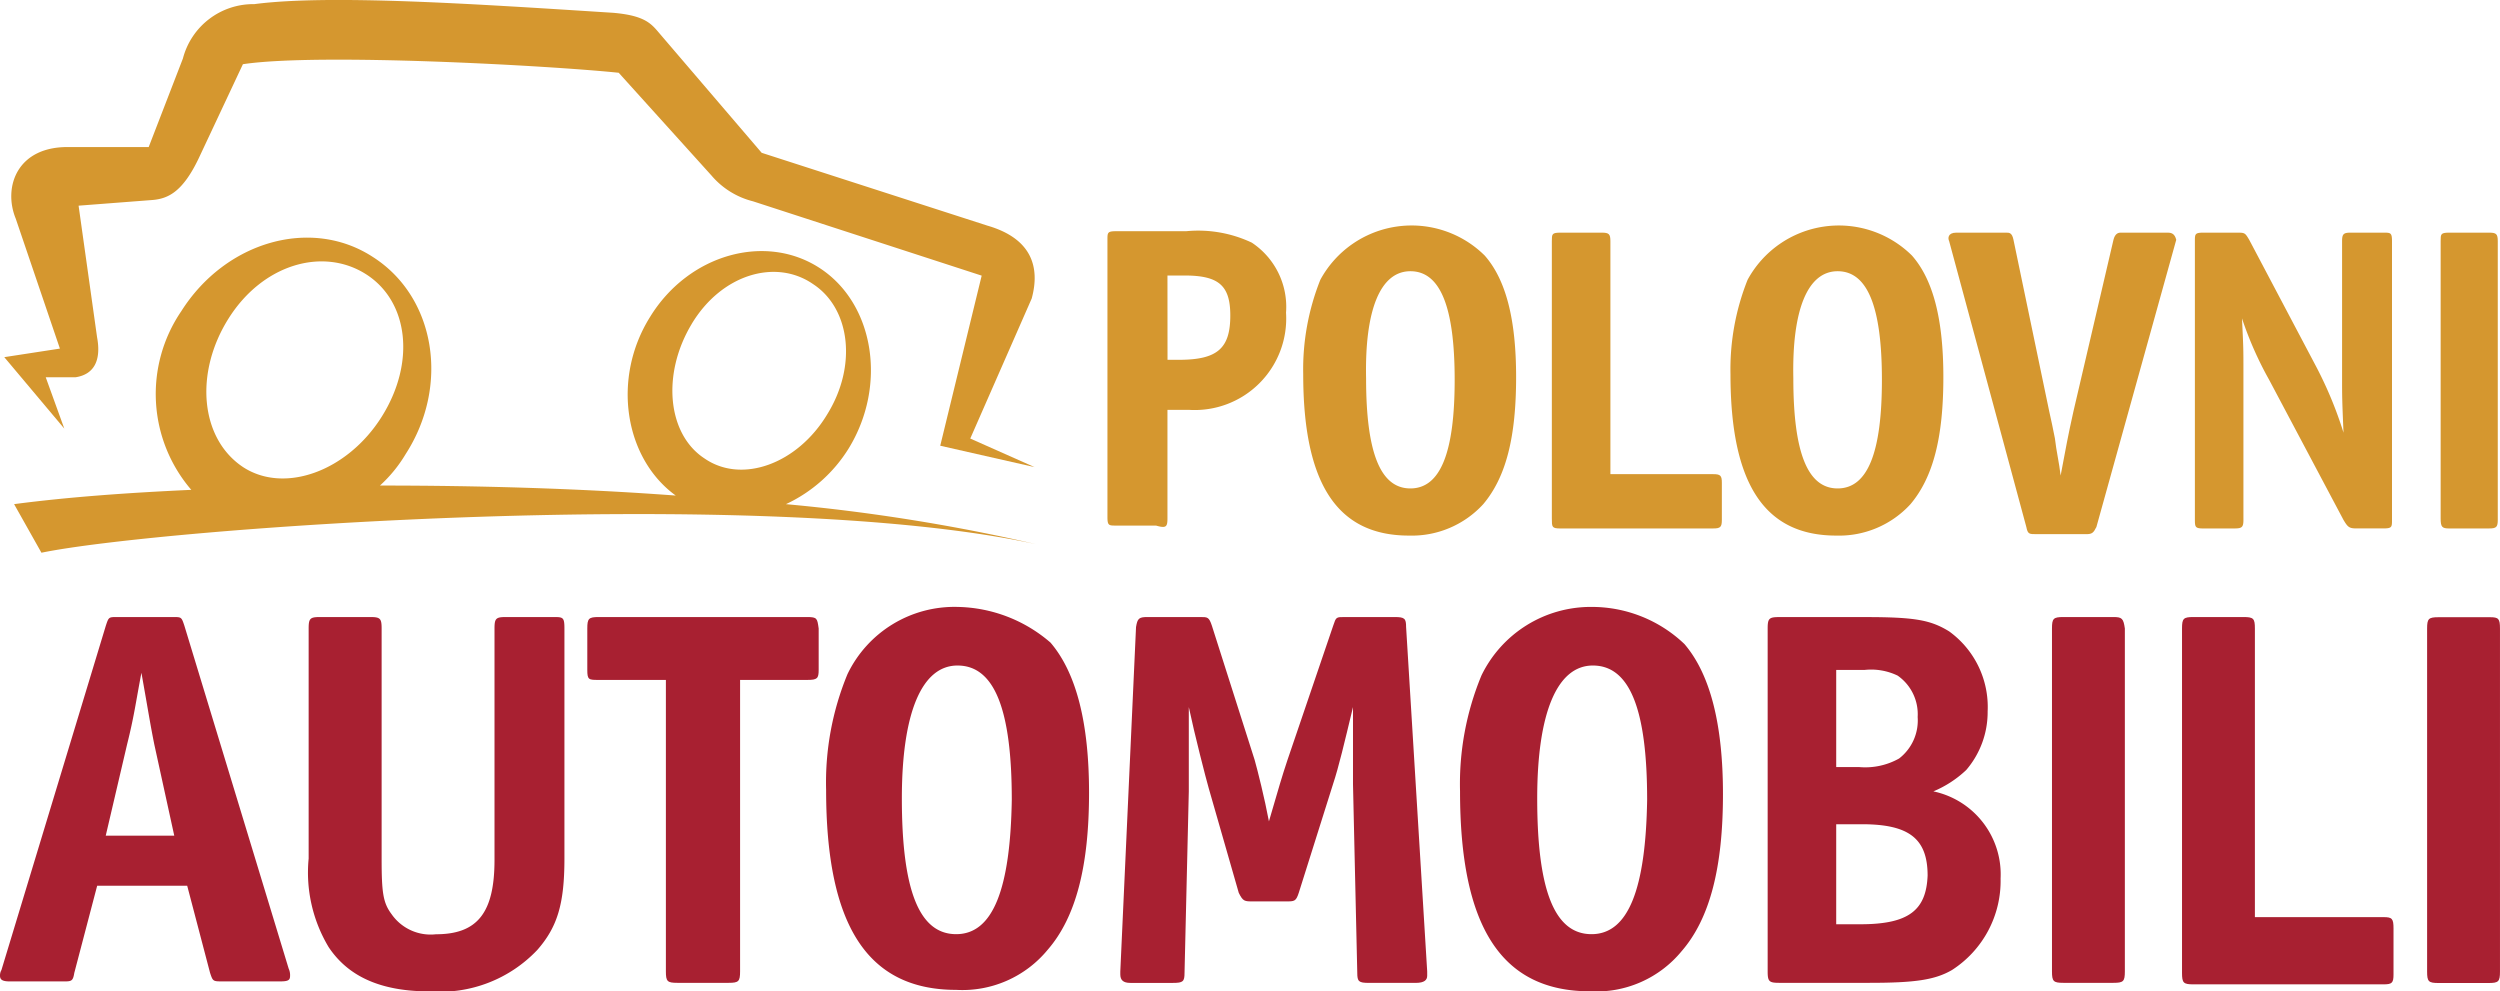 <svg id="website-logo-2" xmlns="http://www.w3.org/2000/svg" width="116.848" height="46.338" viewBox="0 0 116.848 46.338">
  <g id="Polovni" transform="translate(0 0)">
    <path id="Fill-1" d="M11.018,23.324c1.6-2.538,4.408-3.339,6.412-2.07s2.338,4.141.735,6.679-4.542,3.607-6.478,2.338C9.682,28.934,9.415,25.862,11.018,23.324Zm21.639.267c1.4-2.338,3.941-3.072,5.677-1.87,1.736,1.135,2.07,3.807.668,6.078-1.4,2.338-4.007,3.273-5.744,2.07C31.522,28.734,31.255,25.929,32.658,23.591ZM2.269,34.277c5.477-1.135,33.528-3.206,46.485-.4a87.669,87.669,0,0,0-11.688-1.87A6.853,6.853,0,0,0,40,29.4c1.8-2.939,1.2-6.746-1.336-8.415s-6.145-.668-7.948,2.271c-1.8,2.872-1.2,6.612,1.2,8.349-4.475-.334-9.217-.468-13.825-.468a6.426,6.426,0,0,0,1.2-1.469c2.07-3.206,1.4-7.347-1.536-9.217-2.872-1.87-6.879-.735-8.95,2.538a6.87,6.87,0,0,0,.468,8.349c-2.939.134-5.744.334-8.282.668Z" transform="translate(-0.332 -8.443)" fill="#d5972f"/>
    <g id="Group-5" transform="translate(0.2 0)">
      <path id="Fill-3" d="M3.105,20.739l-.868-2.4h1.4c.868-.134,1.2-.8,1-1.87L3.773,10.32l3.473-.267c.735-.067,1.4-.4,2.137-1.937l2.07-4.408c3.54-.534,14.359.067,17.565.4L33.36,8.917a3.744,3.744,0,0,0,1.937,1.2l10.686,3.473L44.046,21.54l4.408,1-3.005-1.336,2.872-6.545c.4-1.469,0-2.805-2.07-3.406L35.7,7.849,30.956,2.305c-.4-.468-.668-.868-2.2-1C22.407.9,15.528.435,11.988.9A3.4,3.4,0,0,0,8.649,3.441l-1.6,4.141H3.372C.9,7.515.233,9.452.834,10.921L2.9,17l-2.6.4Z" transform="translate(-0.3 -0.707)" fill="#d5972f"/>
    </g>
    <path id="Fill-6" d="M4.942,56.319l1-4.274c.334-1.336.4-1.937.668-3.339.334,1.87.4,2.338.6,3.339l.935,4.274ZM8.616,46.5c-.134-.4-.134-.4-.534-.4h-2.6c-.4,0-.4,0-.534.4L.067,62.6A.5.5,0,0,0,0,62.864c0,.2.134.267.468.267H2.939c.4,0,.468,0,.534-.4l1.069-4.074H8.749L9.818,62.73c.134.4.134.4.6.4H13.09c.4,0,.468-.067.468-.267a.726.726,0,0,0-.067-.334Z" transform="translate(0 -17.26)" fill="#a82031"/>
    <path id="Fill-8" d="M33.021,46.1h-2.2c-.468,0-.534.067-.534.534v10.82c0,2.471-.8,3.473-2.738,3.473a2.223,2.223,0,0,1-2.07-.935c-.4-.534-.468-1-.468-2.6V46.634c0-.468-.067-.534-.534-.534H22.134c-.468,0-.534.067-.534.534V57.387a6.779,6.779,0,0,0,.935,4.141c.935,1.4,2.471,2.07,4.742,2.07a6.262,6.262,0,0,0,5.009-1.937c.935-1.069,1.269-2.137,1.269-4.274V46.634c0-.534-.067-.534-.534-.534" transform="translate(-7.174 -17.26)" fill="#a82031"/>
    <path id="Fill-10" d="M51.385,46.1H41.634c-.468,0-.534.067-.534.534v1.937c0,.468.067.468.534.468h3.139V62.663c0,.468.067.534.534.534h2.4c.468,0,.534-.067.534-.534V49.039h3.139c.468,0,.534-.067.534-.468V46.634c-.067-.468-.067-.534-.534-.534" transform="translate(-13.65 -17.26)" fill="#a82031"/>
    <g id="Group-14" transform="translate(38.612 28.367)">
      <path id="Fill-12" d="M8.478,17.595c-1.736,0-2.538-2.07-2.538-6.345,0-4.007.935-6.211,2.6-6.211,1.736,0,2.538,2.07,2.538,6.278-.067,4.141-.868,6.278-2.6,6.278M8.545,2.3A5.547,5.547,0,0,0,3.4,5.439a13.238,13.238,0,0,0-1,5.41c0,6.345,1.937,9.35,6.078,9.35a5.163,5.163,0,0,0,4.274-1.87c1.336-1.536,1.937-3.941,1.937-7.347q0-4.909-1.8-7.013A6.821,6.821,0,0,0,8.545,2.3" transform="translate(-2.4 -2.3)" fill="#a82031"/>
    </g>
    <path id="Fill-15" d="M91.758,46.568c0-.4-.067-.468-.534-.468H88.886c-.4,0-.4,0-.534.4l-2.137,6.278c-.267.8-.4,1.269-.868,2.872-.2-1.069-.534-2.4-.668-2.872l-2-6.278c-.134-.4-.2-.4-.534-.4H79.669c-.4,0-.468.067-.534.468l-.735,16.1V62.8c0,.267.134.4.468.4h2c.468,0,.534-.067.534-.468l.2-8.482V50.308c.267,1.269.8,3.339.935,3.807l1.4,4.876c.2.4.267.4.668.4h1.536c.4,0,.468,0,.6-.4l1.6-5.076c.267-.8.534-1.937.935-3.607v3.607l.2,8.816c0,.4.067.468.534.468h2.2c.4,0,.534-.134.534-.334v-.2Z" transform="translate(-26.038 -17.26)" fill="#a82031"/>
    <g id="Group-19" transform="translate(68.241 28.367)">
      <path id="Fill-17" d="M6.245,17.595c-1.736,0-2.538-2.07-2.538-6.345,0-4.007.935-6.211,2.6-6.211,1.736,0,2.538,2.07,2.538,6.278-.067,4.141-.868,6.278-2.6,6.278m0-15.295A5.678,5.678,0,0,0,1.1,5.506a13.238,13.238,0,0,0-1,5.41c0,6.345,1.937,9.35,6.078,9.35a5.163,5.163,0,0,0,4.274-1.87c1.336-1.536,1.937-3.941,1.937-7.347q0-4.909-1.8-7.013A6.269,6.269,0,0,0,6.245,2.3" transform="translate(-0.1 -2.3)" fill="#a82031"/>
    </g>
    <path id="Fill-20" d="M128.041,60.459h-1.135V55.784h1.2c2.2,0,3.072.668,3.072,2.4C131.113,59.792,130.312,60.459,128.041,60.459Zm-1.135-11.888h1.336a2.854,2.854,0,0,1,1.536.267,2.2,2.2,0,0,1,.935,1.937,2.242,2.242,0,0,1-.868,1.937,3.233,3.233,0,0,1-1.87.4h-1.069V48.571Zm4.542,5.677a5.068,5.068,0,0,0,1.536-1,4.16,4.16,0,0,0,1-2.738,4.358,4.358,0,0,0-1.8-3.74c-.868-.534-1.6-.668-3.941-.668h-4.007c-.468,0-.534.067-.534.534V62.663c0,.468.067.534.534.534h4.208c2.137,0,3.072-.134,3.874-.6a4.951,4.951,0,0,0,2.271-4.274A3.966,3.966,0,0,0,131.447,54.248Z" transform="translate(-41.083 -17.26)" fill="#a82031"/>
    <path id="Fill-22" d="M146.472,46.1h-2.338c-.468,0-.534.067-.534.534V62.663c0,.468.067.534.534.534h2.338c.468,0,.534-.067.534-.534V46.634c-.067-.468-.134-.534-.534-.534" transform="translate(-47.692 -17.26)" fill="#a82031"/>
    <g id="Group-26" transform="translate(113.441 28.848)">
      <path id="Fill-24" d="M3.639.1h-2.4C.767.1.7.167.7.634V16.663c0,.468.067.534.534.534H3.572c.468,0,.534-.067.534-.534V.634C4.106.167,4.039.1,3.639.1" transform="translate(-0.7 -0.1)" fill="#a82031"/>
    </g>
    <path id="Fill-27" d="M162.117,60.126h-6.011V46.634c0-.468-.067-.534-.534-.534h-2.338c-.468,0-.534.067-.534.534v16.1c0,.468.067.534.534.534h8.883c.4,0,.468-.067.468-.468V60.66c0-.468-.067-.534-.468-.534" transform="translate(-50.714 -17.26)" fill="#a82031"/>
    <path id="Fill-29" d="M80.305,21.17h.8c1.6,0,2.137.468,2.137,1.87,0,1.536-.6,2.07-2.4,2.07h-.534Zm0,11.354V27.449h1a4.277,4.277,0,0,0,4.542-4.542,3.6,3.6,0,0,0-1.6-3.273,5.859,5.859,0,0,0-3.072-.534H77.9c-.4,0-.4.067-.4.4V32.458c0,.4.067.4.4.4h1.87C80.238,32.992,80.305,32.925,80.305,32.524Z" transform="translate(-25.739 -8.293)" fill="#d5972f"/>
    <path id="Fill-31" d="M96.209,20.837c1.4,0,2.07,1.67,2.07,5.076s-.668,5.076-2.07,5.076-2.07-1.67-2.07-5.143c-.067-3.206.668-5.009,2.07-5.009m-.067,12.356a4.527,4.527,0,0,0,3.473-1.469c1.069-1.269,1.536-3.139,1.536-5.944,0-2.672-.468-4.542-1.469-5.677A4.855,4.855,0,0,0,92,21.238a11.3,11.3,0,0,0-.8,4.408c0,5.143,1.6,7.547,4.942,7.547" transform="translate(-30.289 -8.16)" fill="#d5972f"/>
    <path id="Fill-33" d="M109,33.025h7.146c.334,0,.4-.067.4-.4V30.888c0-.334-.067-.4-.4-.4h-4.809V19.6c0-.334-.067-.4-.4-.4H109c-.4,0-.4.067-.4.4V32.558c0,.4,0,.468.4.468" transform="translate(-36.068 -8.326)" fill="#d5972f"/>
    <path id="Fill-35" d="M126.109,20.837c1.4,0,2.07,1.67,2.07,5.076s-.668,5.076-2.07,5.076-2.07-1.67-2.07-5.143c-.067-3.206.668-5.009,2.07-5.009m-.067,12.356a4.527,4.527,0,0,0,3.473-1.469c1.069-1.269,1.536-3.139,1.536-5.944,0-2.672-.468-4.542-1.469-5.677a4.855,4.855,0,0,0-7.681,1.135,11.3,11.3,0,0,0-.8,4.408c0,5.143,1.6,7.547,4.942,7.547" transform="translate(-40.22 -8.16)" fill="#d5972f"/>
    <path id="Fill-37" d="M146.6,19.2h-2.2c-.134,0-.267.067-.334.334l-1.87,8.015c-.267,1.2-.334,1.6-.6,3.005-.067-.6-.2-1.135-.267-1.736-.067-.334-.2-1-.267-1.269l-1.67-8.015c-.067-.334-.2-.334-.334-.334h-2.338c-.4,0-.4.267-.334.4l3.607,13.358c.067.334.134.334.468.334H142.8c.267,0,.334-.067.468-.334L147,19.534c-.067-.267-.2-.334-.4-.334" transform="translate(-45.284 -8.326)" fill="#d5972f"/>
    <path id="Fill-39" d="M154,33.025h1.469c.334,0,.4-.067.4-.4V25.678c0-1.069,0-1.069-.067-2.471a16.542,16.542,0,0,0,1.269,2.872l3.473,6.545c.2.334.267.4.6.4h1.269c.4,0,.4-.067.4-.4V19.6c0-.4-.067-.4-.4-.4H160.88c-.334,0-.4.067-.4.4v6.412c0,.8,0,1,.067,2.538a18.44,18.44,0,0,0-1.269-3.072l-3.139-5.944c-.2-.334-.2-.334-.6-.334H154c-.4,0-.4.067-.4.4V32.558c0,.4,0,.468.4.468" transform="translate(-51.013 -8.326)" fill="#d5972f"/>
    <path id="Fill-41" d="M171.2,33.025h1.87c.334,0,.4-.067.4-.4V19.6c0-.334-.067-.4-.4-.4H171.2c-.4,0-.4.067-.4.4V32.558c0,.4.067.468.4.468" transform="translate(-56.726 -8.326)" fill="#d5972f"/>
  </g>
</svg>
